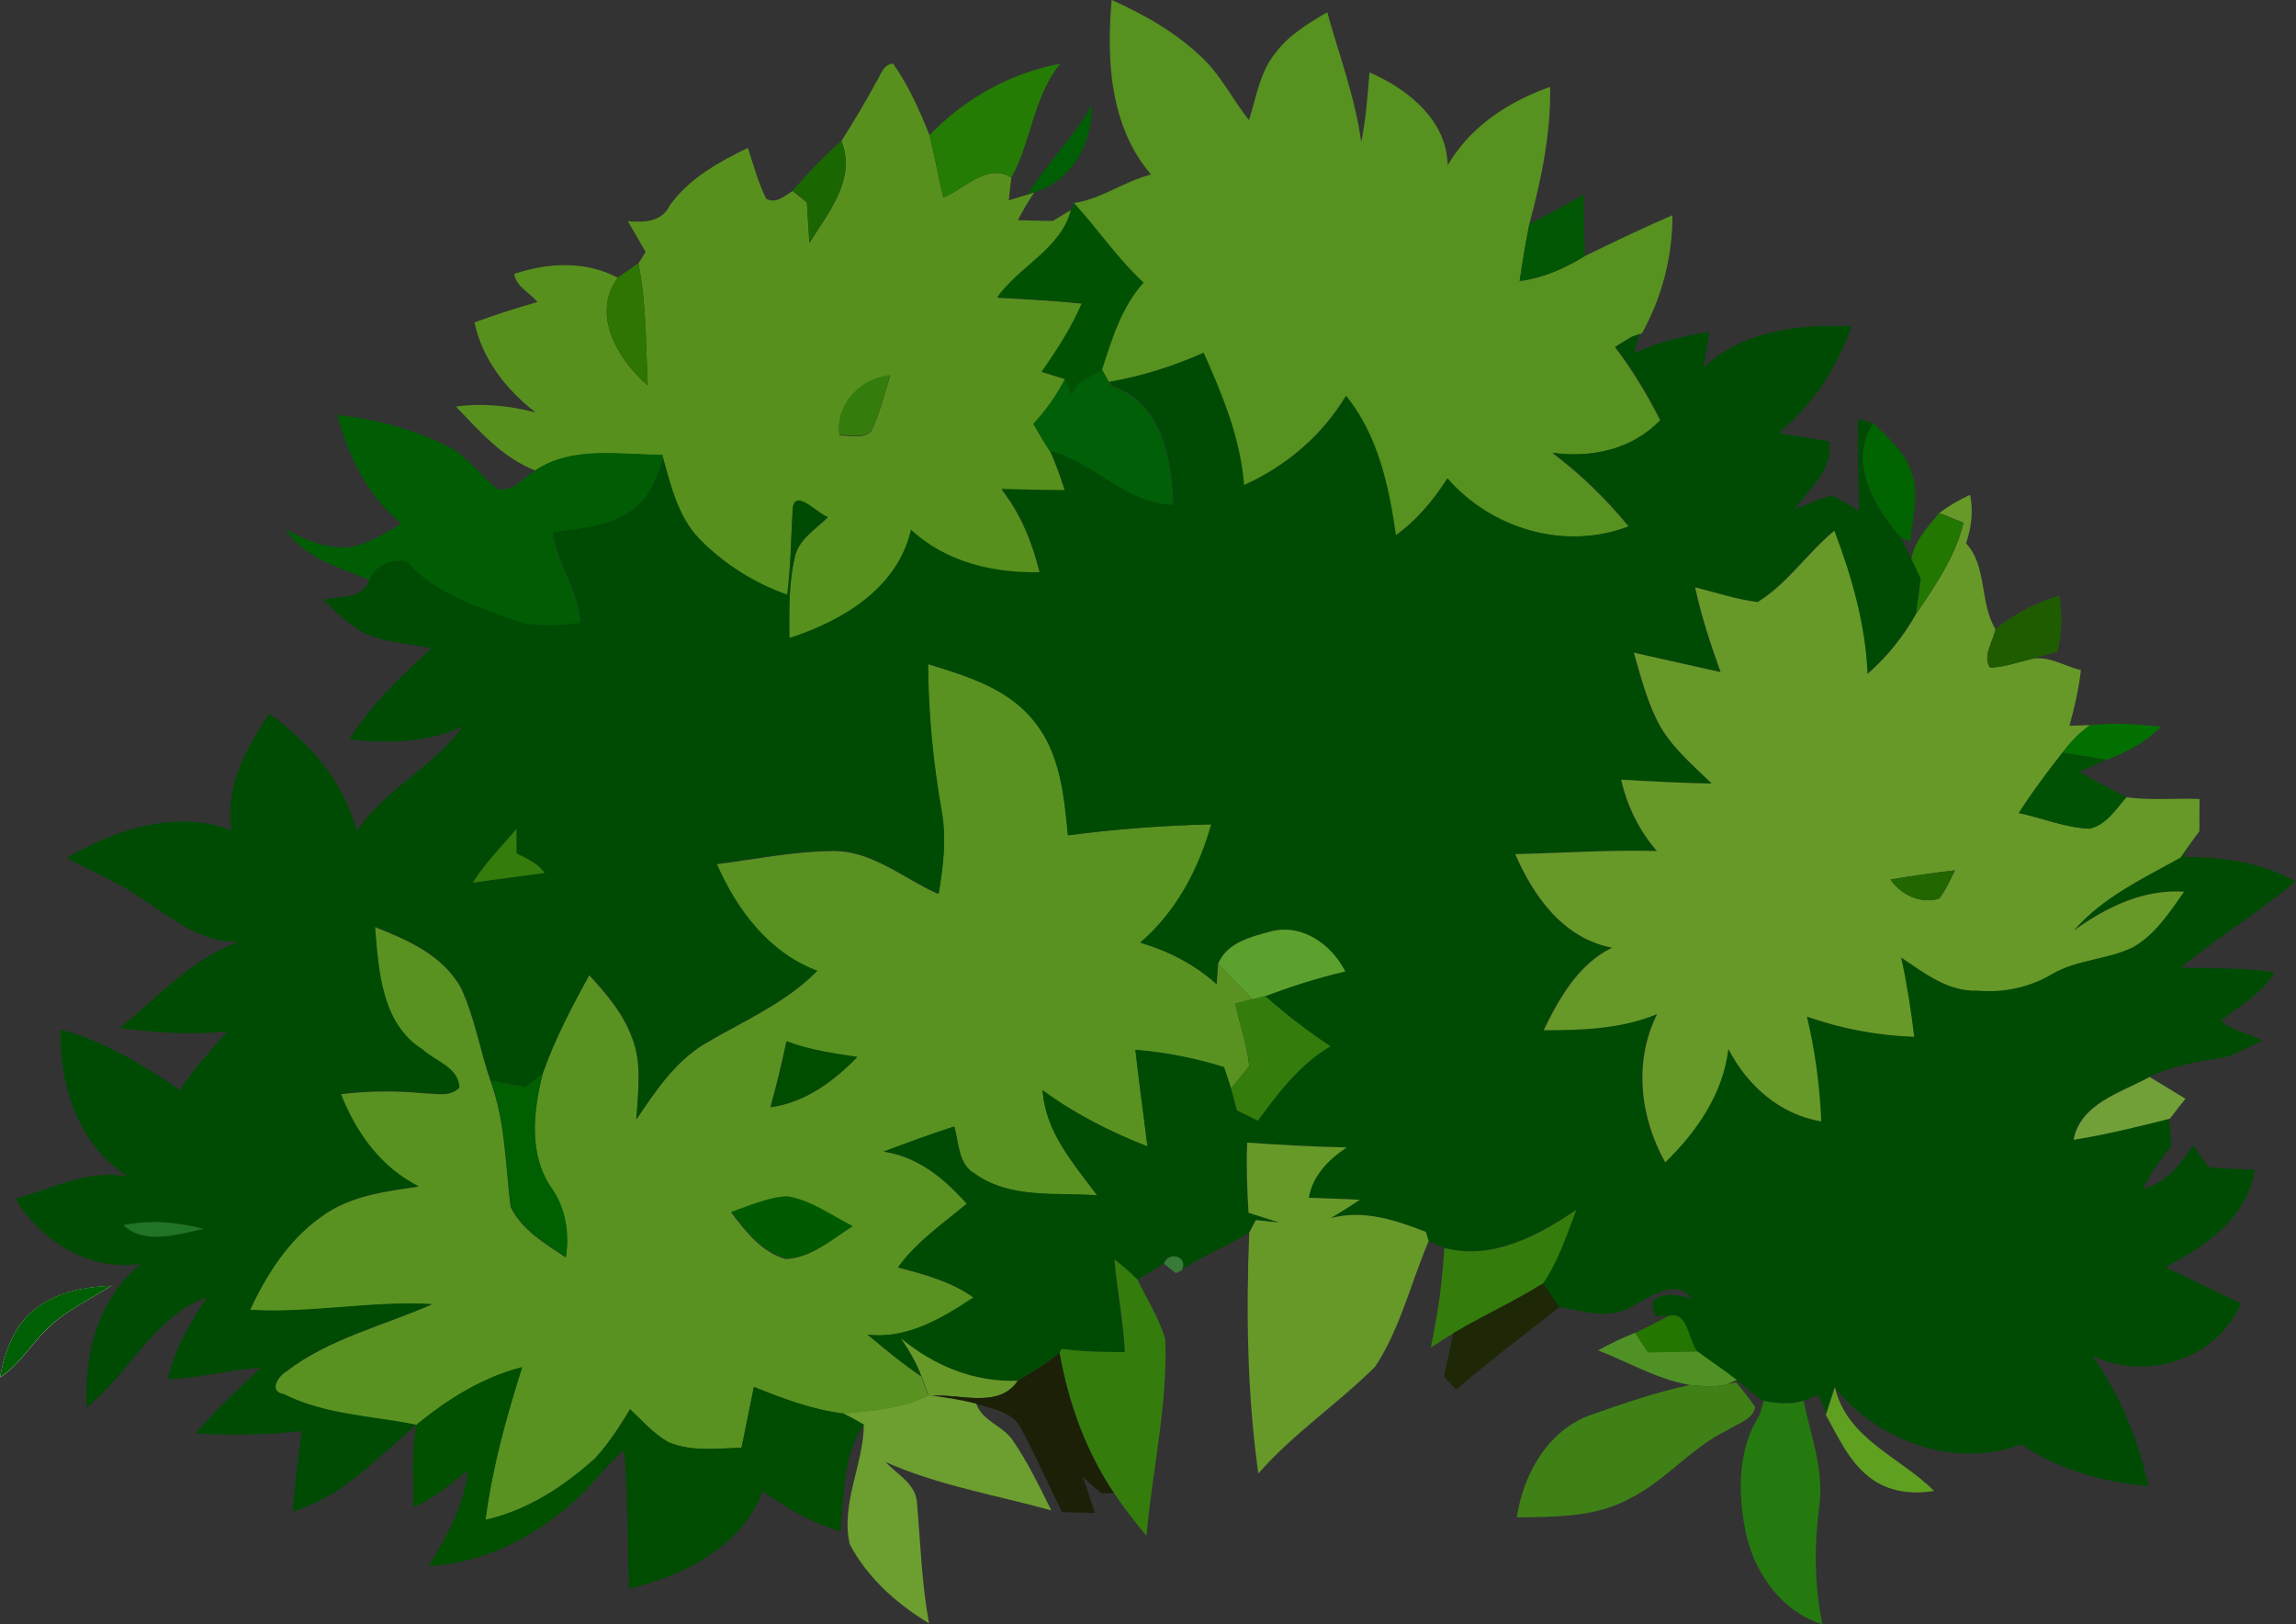 <?xml version="1.0" encoding="UTF-8"?><svg id="_レイヤー_2" xmlns="http://www.w3.org/2000/svg" viewBox="0 0 171.59 121.36"><rect x="0" y="0" width="171.59" height="121.36" fill="#333333" stroke="none"/><defs><style>.cls-1{fill:#5ca12d;}.cls-1,.cls-2,.cls-3,.cls-4,.cls-5,.cls-6,.cls-7,.cls-8,.cls-9,.cls-10,.cls-11,.cls-12,.cls-13,.cls-14,.cls-15,.cls-16,.cls-17,.cls-18,.cls-19,.cls-20,.cls-21,.cls-22,.cls-23,.cls-24,.cls-25,.cls-26,.cls-27,.cls-28,.cls-29,.cls-30,.cls-31,.cls-32,.cls-33,.cls-34,.cls-35,.cls-36,.cls-37,.cls-38{stroke-width:0px;}.cls-2{fill:#5fa021;}.cls-3{fill:#71a039;}.cls-4{fill:#509126;}.cls-5{fill:#347d0c;}.cls-6{fill:#58901e;}.cls-7{fill:#6c9f30;}.cls-8{fill:#2e7502;}.cls-9{fill:#387b39;}.cls-10{fill:#599221;}.cls-11{fill:#579120;}.cls-12{fill:#1a6702;}.cls-13{fill:#1b2007;}.cls-14{fill:#3f8116;}.cls-15{fill:#260;}.cls-16{fill:#270;}.cls-17{fill:#1f5c00;}.cls-18{fill:#1f7525;}.cls-19{fill:#1e2706;}.cls-20{fill:#247c05;}.cls-21{fill:#247600;}.cls-22{fill:#247a0f;}.cls-23{fill:#679929;}.cls-24{fill:#fbf5f0;}.cls-25{fill:#025704;}.cls-26{fill:#005202;}.cls-27{fill:#027000;}.cls-28{fill:#005104;}.cls-29{fill:#004c01;}.cls-30{fill:#004d00;}.cls-31{fill:#005000;}.cls-32{fill:#004b04;}.cls-33{fill:#006500;}.cls-34{fill:#005f07;}.cls-35{fill:#005d04;}.cls-36{fill:#005f00;}.cls-37{fill:#005e05;}.cls-38{fill:#005b00;}</style></defs><g id="_レイヤー_5"><path class="cls-24" d="m2.93,97.59c-1.78,1.17-2.57,3.32-2.93,5.34,1.44-.93,2.29-2.44,3.5-3.61,1.38-1.38,3.19-2.2,4.82-3.24-1.88.07-3.82.41-5.39,1.52"/><path class="cls-10" d="m69.38,49.63c2.83.87,5.9,1.79,7.84,4.18,2.01,2.39,2.32,5.63,2.6,8.61,3.56-.47,7.14-.74,10.72-.82-.95,3.36-2.63,6.54-5.31,8.84,2.1.62,4.07,1.63,5.7,3.1.02-.37.07-1.13.1-1.5.86.87,1.71,1.75,2.56,2.64-.32.08-.96.23-1.28.31.34,1.55.88,3.07,1.05,4.66-.43.58-.91,1.12-1.36,1.68-.16-.53-.34-1.06-.52-1.58-2.16-.68-4.37-1.11-6.62-1.29.27,2.41.61,4.81.9,7.22-2.76-1.09-5.43-2.43-7.83-4.2.19,3.1,2.31,5.47,4.07,7.85-3.06-.22-6.48.28-9.13-1.61-1.27-.71-1.19-2.31-1.55-3.53-1.78.57-3.52,1.21-5.27,1.87,2.56.37,4.55,2.03,6.21,3.9-1.8,1.49-3.76,2.84-5.14,4.75,1.96.52,3.97,1.05,5.64,2.25-2.36,1.56-4.95,3.13-7.91,2.78,1.29,1.08,2.59,2.16,3.99,3.1.14.36.41,1.08.54,1.44-1.96.99-4.19,1.13-6.33,1.36-2.34-.27-4.56-1.11-6.72-1.99-.3,1.51-.61,3.02-.92,4.53-1.82.06-3.76.32-5.49-.42-1.09-.63-1.94-1.59-2.84-2.45-.78,1.28-1.59,2.55-2.61,3.66-2.35,2.13-5.07,3.9-8.2,4.61.5-3.9,1.56-7.68,2.74-11.41-2.95.75-5.59,2.4-7.91,4.32-3.32-.68-6.81-.74-9.9-2.29-1.18-.19-.42-1.37.18-1.71,3.22-2.47,7.24-3.41,10.89-5.02-4.54-.26-9.04.7-13.6.43,1.25-2.68,2.9-5.28,5.37-7,2.09-1.54,4.74-1.87,7.23-2.23-2.82-1.42-4.69-4.02-5.81-6.91,2.07-.24,4.16-.27,6.24-.06.88,0,1.92.31,2.62-.42-.07-1.49-1.8-1.96-2.76-2.84-3.07-1.92-3.28-5.93-3.55-9.17,2.45.96,5.13,2.14,6.45,4.58,1.02,2.21,1.41,4.65,2.2,6.94,1.1,3.01,1.11,6.24,1.49,9.38.83,1.74,2.59,2.76,4.13,3.79.27-1.84-.02-3.69-1.11-5.22-1.7-2.52-1.32-5.73-.62-8.51.9-2.57,2.18-4.98,3.48-7.36,1.29,1.4,2.56,2.89,3.21,4.7.76,1.95.43,4.07.31,6.09,1.4-2.08,2.84-4.24,5-5.59,2.9-1.73,6.09-3.05,8.51-5.5-3.61-1.36-6.02-4.57-7.51-7.99,2.85-.36,5.68-.95,8.55-.98,3.03-.1,5.39,2.05,8.03,3.21.36-2.04.6-4.13.23-6.18-.64-3.62-.99-7.29-1.02-10.97m-10.58,28.17c-.33,1.65-.75,3.28-1.19,4.91,2.56-.33,4.72-1.93,6.47-3.74-1.79-.27-3.59-.52-5.28-1.17m-4.13,12.76c1.08,1.42,2.29,2.99,4.08,3.49,1.9-.08,3.43-1.45,4.97-2.43-1.6-.81-3.12-1.96-4.93-2.23-1.44.1-2.78.7-4.12,1.17Z"/><g id="_6c9130ff"><path class="cls-11" d="m83.09,0c2.46,1.1,4.84,2.46,6.78,4.34,1.41,1.34,2.27,3.13,3.47,4.63.56-1.72.81-3.62,2.01-5.05.99-1.32,2.43-2.18,3.84-3,.9,3.23,2.09,6.36,2.54,9.71.35-1.72.47-3.48.62-5.22,2.85,1.23,5.79,3.57,5.84,6.94,1.69-2.9,4.56-4.77,7.66-5.86.06,3.49-.66,6.89-1.55,10.24-.29,1.41-.52,2.84-.73,4.27,1.76-.22,3.38-.95,4.88-1.87,2.16-1.05,4.33-2.1,6.54-3.05.01,3.09-.78,6.13-2.28,8.83l-.17.06c-.16.05-.48.16-.64.22-.41.24-.81.49-1.21.75,1.31,1.7,2.41,3.55,3.38,5.46-2.1,2.2-5.12,2.85-8.06,2.45,2.12,1.58,4.02,3.44,5.7,5.49-4.76,1.84-10.25.22-13.56-3.57-1.04,1.62-2.29,3.12-3.86,4.25-.53-3.69-1.32-7.44-3.72-10.42-1.79,2.98-4.48,5.25-7.63,6.67-.28-3.49-1.62-6.73-3.02-9.89-2.26,1-4.61,1.75-7.05,2.17-.13-.23-.39-.7-.52-.94.74-2.29,1.44-4.66,3.1-6.49-1.94-1.8-3.43-4-5.2-5.95,2.06-.29,3.77-1.63,5.77-2.13-3.06-3.56-3.35-8.57-2.94-13.04Z"/></g><g id="_6c902fff"><path class="cls-6" d="m65.36,6.33c.42-.53.56-1.52,1.38-1.58,1.16,1.63,1.98,3.5,2.73,5.36.39,1.55.66,3.11,1.03,4.66,1.58-.65,3.28-2.64,5.08-1.5-.05.43-.14,1.27-.19,1.7.36-.11,1.08-.33,1.44-.44l.47-.16c-.45.67-.86,1.36-1.23,2.08.87.03,1.74.05,2.62.06.35-.21,1.03-.63,1.38-.84-.77,2.97-3.86,4.21-5.53,6.58,2.11.11,4.22.23,6.32.44-.78,1.83-1.86,3.49-3,5.11.44.14,1.31.4,1.75.53-.64,1.22-1.42,2.35-2.37,3.35.39.69.79,1.37,1.23,2.03.45.95.78,1.96,1.11,2.96-1.58-.01-3.15-.04-4.73-.09,1.44,1.82,2.3,3.99,2.85,6.22-3.47.08-7.02-.75-9.62-3.17-1.02,4.37-5.12,6.81-9.1,8.09,0-1.99-.06-4.01.39-5.96.24-1.4,1.55-2.17,2.49-3.09-.82-.25-2.58-2.31-2.63-.48-.12,2.1-.14,4.2-.4,6.29-2.48-.86-4.75-2.31-6.59-4.19-1.55-1.63-2.1-3.89-2.68-5.99l-.05-.31c-3.17.03-6.67-.7-9.49,1.17-2.46-.94-4.17-2.94-5.95-4.78,2-.28,4.02-.06,5.96.44-2.19-1.69-3.99-3.98-4.57-6.73,1.55-.57,3.12-1.07,4.71-1.52-.57-.7-1.6-1.15-1.74-2.1,2.51-.85,5.34-.99,7.74.28-2.02,2.79.03,6.12,2.24,8.06-.16-3.05-.09-6.12-.7-9.12.14-.22.4-.65.54-.86-.43-.77-.88-1.54-1.33-2.3,1.21.1,2.55.07,3.14-1.19,1.45-2.01,3.65-3.23,5.83-4.29.42,1.28.77,2.59,1.37,3.8.75.41,1.38-.22,1.98-.58.26.21.79.64,1.06.86.06,1.01.12,2.02.19,3.03,1.41-2.26,3.54-4.78,2.39-7.61.85-1.38,1.71-2.76,2.48-4.19m-2.61,26.19c.78-.04,1.75.32,2.37-.36.63-1.31.98-2.72,1.4-4.11-2.2.2-4.14,2.19-3.77,4.48Z"/></g><g id="_4c7b1fff"><path class="cls-20" d="m69.47,10.1c2.61-2.73,6.05-4.65,9.77-5.34-2.03,2.48-2.14,5.79-3.66,8.51-1.79-1.14-3.49.85-5.08,1.5-.37-1.55-.64-3.11-1.03-4.66Z"/></g><path class="cls-37" d="m76.83,14.52c1.4-2.37,3.45-4.27,4.77-6.69.07,2.84-1.46,5.69-4.29,6.53l-.47.16Z"/><path class="cls-37" d="m2.93,97.59c1.57-1.11,3.51-1.45,5.39-1.52-1.62,1.05-3.43,1.86-4.82,3.24-1.21,1.17-2.06,2.68-3.5,3.61.36-2.02,1.15-4.16,2.93-5.34Z"/><g id="_3f6719ff"><path class="cls-12" d="m59.24,14.24c1.14-1.32,2.35-2.56,3.64-3.73,1.15,2.83-.98,5.35-2.39,7.61-.07-1.01-.13-2.02-.19-3.03-.26-.22-.79-.65-1.06-.86Z"/></g><g id="_325817ff"><path class="cls-25" d="m114.31,16.73c1.37-.69,2.72-1.41,4.03-2.2.03,1.53.05,3.06.11,4.59-1.5.92-3.11,1.65-4.88,1.87.22-1.42.44-2.85.73-4.27Z"/></g><g id="_2a5315ff"><path class="cls-26" d="m80.07,15.65l.19-.48c1.78,1.95,3.26,4.15,5.2,5.95-1.66,1.83-2.35,4.2-3.1,6.49-.56.35-1.14.66-1.72.98l-.6.88c-.1-.29-.32-.87-.43-1.16h-.02c-.44-.14-1.31-.4-1.75-.54,1.14-1.62,2.22-3.28,3-5.11-2.1-.21-4.21-.33-6.32-.44,1.67-2.37,4.76-3.61,5.53-6.58Z"/></g><g id="_4c741cff"><path class="cls-8" d="m46.17,20.73c.39-.27,1.15-.79,1.54-1.06.61,3,.54,6.07.7,9.12-2.21-1.93-4.26-5.27-2.24-8.06Z"/></g><g id="_214c15ff"><path class="cls-32" d="m121.9,25.18c.16-.05.48-.16.64-.22-.1.36-.31,1.08-.42,1.44,1.78-.84,3.7-1.31,5.64-1.61-.15.89-.29,1.78-.44,2.67,2.92-2.76,7.2-3.26,11.04-3.08-1.04,3.12-2.9,5.85-5.41,7.97,1.24.24,2.49.43,3.74.62.36,2.17-1.49,3.49-2.56,5.08.94-.33,1.83-.82,2.81-1.02.7.33,1.37.73,2.01,1.19-.08-2.3-.14-4.6-.09-6.9.28.07.85.22,1.13.29-1.93,2.97.09,6.27,2.08,8.58.27.51.53,1.03.76,1.56.23.49.47.98.7,1.47-.11.87-.22,1.76-.36,2.63-.95,1.7-2.17,3.23-3.64,4.5-.15-3.69-1.18-7.26-2.48-10.7-2.01,1.66-3.51,3.96-5.73,5.33-1.59-.2-3.12-.72-4.67-1.1.47,2.16,1.16,4.25,1.9,6.33-2.16-.47-4.32-.98-6.48-1.45.49,1.7.92,3.43,1.71,5.01.94,1.92,2.62,3.3,4.11,4.77-2.26-.05-4.52-.16-6.77-.29.45,1.97,1.34,3.8,2.67,5.33-3.53-.11-7.06.15-10.59.23,1.38,3.18,3.6,6.3,7.24,6.99-2.52,1.25-3.93,3.74-5.11,6.17,2.86,0,5.79-.09,8.48-1.21-1.77,3.55-1.29,7.69.6,11.08,2.37-2.3,4.32-5.13,4.72-8.48,1.41,2.73,3.84,4.91,6.94,5.42-.11-2.64-.45-5.26-1.07-7.83,2.58.91,5.28,1.42,8.02,1.51-.24-1.99-.54-3.97-.98-5.93,1.72,1.16,3.51,2.56,5.71,2.48,1.95.17,3.91-.24,5.59-1.25,1.85-1.08,4.09-1.06,6-1.98,1.69-.94,2.76-2.63,3.85-4.16-3.06-.2-5.81,1.17-8.24,2.9,2.14-2.5,5.17-3.89,7.98-5.46.39-.56.78-1.1,1.17-1.65-.23.41-.7,1.22-.94,1.62,2.88,0,5.84.38,8.38,1.83-2.71,2.33-5.81,4.14-8.54,6.44,2.33.07,4.67-.01,6.98.35-.91,1.63-2.66,2.51-3.97,3.61.58.74,2.13.92,3.06,1.5-1.07.48-2.09,1.14-3.26,1.34-1.79.22-3.56.62-5.2,1.36-2.12,1.18-5.16,1.97-5.68,4.7,2.43-.39,4.81-.98,7.19-1.58.05.68.11,1.37.16,2.05-.82.99-1.56,2.04-2.12,3.18,1.75-.37,2.8-1.85,3.74-3.24.38.56.75,1.11,1.16,1.65.16.01.49.04.66.06l2.79.12c-.54,3.61-3.7,5.74-6.68,7.28,1.89.9,3.76,1.82,5.66,2.71-1.79,4.17-7.11,5.88-11.11,3.91,2.04,2.92,3.44,6.26,4.18,9.75-3.36-.3-6.69-1.21-9.5-3.13-4.94,1.88-10.74-.23-13.97-4.28-.16.49-.47,1.46-.63,1.94-.14-.33-.41-1-.54-1.34-.29.11-.88.32-1.17.42-.98.29-2,.23-2.99,0-.7-.47-1.33-1.04-2-1.56-.95-.74-1.96-1.4-2.93-2.12-.73-.83-.67-3.09-2.19-2.66l-.87.05c-1.14-1.97,1.56-1.71,2.66-1.33-1.18-1.6-3.14-.09-4.43.56-1.69,1.07-3.7.35-5.5.07-.41-.6-.82-1.19-1.22-1.78,1.15-1.67,1.76-3.62,2.49-5.5-2.85,1.95-6.32,3.79-9.87,2.85l-1.17-.51c-.05-.18-.15-.52-.21-.69-2.26-.88-4.65-1.68-7.1-1.03.73-.44,1.45-.89,2.16-1.37-1.27-.07-2.54-.11-3.81-.15.3-1.68,1.48-2.85,2.84-3.76-2.48-.05-4.96-.19-7.43-.36-.07,1.75-.01,3.49.1,5.24.77.24,1.53.49,2.3.73-.44-.05-1.32-.14-1.76-.18-.12.24-.37.71-.49.94-1.61,1.05-3.45,1.69-5.04,2.8.52-1.02-1.02-1.47-1.34-.47-.64.42-1.31.81-1.97,1.2-.53-.56-1.11-1.05-1.72-1.51.19,2.31.66,4.59.78,6.92-1.58,0-3.17-.03-4.73-.24l-.16.29c-.97.79-2.03,1.47-3.12,2.08-3.24.12-6.23-1.12-8.7-3.14.58.88,1.14,1.79,1.5,2.79-1.4-.94-2.69-2.03-3.99-3.1,2.96.35,5.55-1.22,7.91-2.78-1.67-1.2-3.68-1.73-5.64-2.25,1.38-1.91,3.34-3.26,5.14-4.75-1.66-1.87-3.64-3.53-6.21-3.9,1.75-.65,3.49-1.3,5.27-1.87.36,1.23.28,2.83,1.55,3.53,2.64,1.89,6.07,1.39,9.13,1.61-1.76-2.38-3.89-4.74-4.07-7.85,2.39,1.77,5.07,3.11,7.83,4.2-.29-2.41-.64-4.81-.9-7.22,2.25.18,4.46.62,6.62,1.29.18.52.35,1.05.52,1.58.11.41.33,1.24.44,1.65.52.26,1.04.52,1.56.78,1.54-2.1,3.15-4.21,5.43-5.56-1.72-1.13-3.35-2.39-4.88-3.76,1.96-.73,3.95-1.37,5.98-1.84-.99-1.97-3.16-3.55-5.44-3.02-1.52.4-3.43.84-4.07,2.47-.02.37-.07,1.13-.1,1.5-1.63-1.47-3.6-2.48-5.7-3.1,2.68-2.3,4.36-5.48,5.31-8.84-3.59.08-7.16.36-10.72.82-.28-2.98-.58-6.22-2.6-8.61-1.94-2.39-5.01-3.31-7.84-4.18.03,3.68.38,7.35,1.02,10.97.37,2.05.12,4.14-.23,6.18-2.64-1.15-5-3.3-8.03-3.21-2.88.03-5.71.62-8.55.98,1.49,3.43,3.9,6.64,7.51,7.99-2.42,2.45-5.61,3.77-8.51,5.5-2.17,1.35-3.6,3.51-5,5.59.11-2.03.45-4.15-.31-6.09-.65-1.81-1.92-3.3-3.21-4.7-1.3,2.38-2.58,4.79-3.48,7.36-.43.33-.87.68-1.3,1.02-.86-.15-1.72-.3-2.59-.45-.79-2.3-1.18-4.74-2.2-6.94-1.32-2.43-4-3.61-6.45-4.58.26,3.24.48,7.25,3.55,9.17.95.87,2.69,1.34,2.76,2.84-.7.73-1.74.42-2.62.42-2.08-.21-4.17-.19-6.24.06,1.12,2.89,2.99,5.49,5.81,6.91-2.49.36-5.14.69-7.23,2.23-2.46,1.72-4.12,4.32-5.37,7,4.56.27,9.06-.69,13.6-.43-3.65,1.61-7.68,2.55-10.89,5.02-.6.35-1.36,1.52-.18,1.71,3.09,1.55,6.59,1.61,9.9,2.29-2.88,2.43-5.51,5.39-9.25,6.49.16-2.01.39-4.02.68-6.01-2.63.27-5.29.35-7.92.16,1.48-1.76,3.19-3.3,4.85-4.9-2.33.15-4.59.77-6.92.87.44-2.26,1.67-4.23,2.89-6.14-3.97,1.46-5.79,5.71-8.98,8.24-.2-3.93.86-8.19,4.06-10.73-3.85.58-7.44-1.68-9.39-4.87,2.76-.76,5.5-2.26,8.45-1.65-3.74-2.28-5.15-6.82-5.09-10.99,3.28.83,6.18,2.65,8.96,4.52.99-1.6,2.31-2.94,3.51-4.39-2.69.3-5.37.1-8.04-.24,2.86-2.28,5.37-5.2,8.92-6.43-2.82.08-5.06-1.8-7.28-3.26-1.74-1.23-3.74-1.98-5.58-3.03,3.67-2.14,8.11-3.61,12.29-2.08-.46-3.21,1.08-6.14,2.86-8.69,2.99,2.17,5.6,5.12,6.52,8.77,2.1-3.14,5.72-4.77,7.92-7.83-2.64,1.27-5.62,1.3-8.48.98,1.63-2.62,3.86-4.74,6.14-6.79-1.84-.44-3.87-.4-5.52-1.45-.95-.62-1.76-1.43-2.59-2.2,1.26-.29,2.96,0,3.49-1.5.48-1.19,1.58-1.51,2.76-1.44,2.01,2.38,5.1,3.36,7.93,4.39,1.62.63,3.38.42,5.07.26-.1-2.43-1.78-4.39-2.06-6.78,2.03-.32,4.24-.39,5.95-1.67,1.29-.87,1.8-2.42,2.3-3.82.58,2.1,1.13,4.36,2.68,5.99,1.84,1.88,4.11,3.32,6.59,4.19.27-2.09.28-4.19.4-6.29.06-1.83,1.82.23,2.63.48-.94.92-2.25,1.7-2.49,3.09-.45,1.95-.39,3.97-.39,5.96,3.98-1.28,8.08-3.72,9.1-8.09,2.6,2.42,6.15,3.25,9.62,3.17-.56-2.24-1.42-4.4-2.85-6.22,1.57.05,3.15.08,4.73.09-.33-1-.66-2-1.11-2.96,3.33.83,5.64,3.93,9.22,4.03-.1-3.42-.85-7.68-4.6-8.87-.05-.07-.14-.22-.19-.29,2.43-.42,4.79-1.17,7.05-2.17,1.41,3.16,2.75,6.4,3.02,9.89,3.15-1.42,5.84-3.69,7.63-6.67,2.39,2.98,3.19,6.73,3.72,10.42,1.57-1.13,2.82-2.63,3.86-4.25,3.31,3.79,8.8,5.41,13.56,3.57-1.68-2.05-3.58-3.91-5.7-5.49,2.94.4,5.95-.26,8.06-2.45-.97-1.91-2.06-3.76-3.38-5.46.4-.26.79-.51,1.21-.75M38.6,61.94c-1.12,1.31-2.35,2.55-3.27,4.02,1.78-.27,3.58-.48,5.37-.73-.51-.73-1.33-1.08-2.1-1.46,0-.61,0-1.22,0-1.83m-29.38,29.61c1.59,1.49,4.08.69,5.98.27-1.95-.49-3.99-.7-5.98-.27Z"/></g><g id="_325f1aff"><path class="cls-34" d="m80.64,28.6c.58-.32,1.16-.63,1.72-.98.13.23.39.7.52.94.05.07.15.22.19.29,3.75,1.19,4.5,5.45,4.6,8.87-3.57-.1-5.89-3.2-9.22-4.03-.44-.66-.84-1.34-1.23-2.03.95-1,1.74-2.13,2.37-3.35h.02c.11.29.32.88.43,1.17l.6-.88Z"/></g><g id="_527c22ff"><path class="cls-5" d="m62.75,32.51c-.37-2.29,1.57-4.28,3.77-4.48-.42,1.39-.77,2.8-1.4,4.11-.61.69-1.58.32-2.37.36Z"/></g><g id="_2e5d18ff"><path class="cls-35" d="m25.24,31.02c2.89.29,5.73,1.08,8.33,2.39,1.44.75,2.35,2.16,3.62,3.13,1.19.23,1.92-.85,2.82-1.4,2.82-1.88,6.32-1.14,9.49-1.17l.05.31c-.49,1.4-1.01,2.94-2.3,3.82-1.71,1.28-3.92,1.35-5.95,1.67.28,2.39,1.96,4.35,2.06,6.78-1.68.16-3.44.37-5.07-.26-2.83-1.03-5.92-2.01-7.93-4.39-1.18-.07-2.27.26-2.76,1.44-2.27-.96-4.83-1.6-6.27-3.8,1.38.77,2.9,1.42,4.51,1.37,1.54-.15,2.85-1.02,4.15-1.79-2.5-2.04-3.98-5.03-4.77-8.1Z"/></g><g id="_316517ff"><path class="cls-33" d="m140.01,31.62c1.09,1.09,2.36,2.16,2.85,3.68.59,1.67.06,3.44-.09,5.13l-.68-.24c-1.99-2.3-4.02-5.61-2.08-8.58Z"/></g><g id="_789937ff"><path class="cls-23" d="m144.91,38.34c.73-.53,1.5-1,2.33-1.36.24,1.22.1,2.44-.31,3.61,1.61,1.77.99,4.44,2.2,6.42-.17.91-1,2.04-.41,2.87,1.03-.01,2.02-.39,3.02-.62,1.31-.33,2.54.53,3.78.81-.17,1.41-.48,2.8-.86,4.16.39-.01,1.16-.04,1.55-.05-.82.56-1.49,1.29-2.09,2.08-1.13,1.45-2.25,2.93-3.24,4.49,1.76.37,3.47,1.1,5.28,1.17,1.25-.28,1.96-1.45,2.75-2.35,1.82.25,3.65.06,5.47.13,0,.8,0,1.61-.01,2.41l-.23.31c-.4.55-.79,1.09-1.17,1.65-2.81,1.58-5.84,2.97-7.98,5.46,2.42-1.73,5.17-3.1,8.24-2.9-1.09,1.53-2.16,3.22-3.85,4.16-1.91.92-4.15.9-6,1.98-1.68,1.01-3.64,1.42-5.59,1.25-2.2.09-3.99-1.32-5.71-2.48.43,1.96.73,3.94.98,5.93-2.73-.09-5.43-.6-8.02-1.51.61,2.57.96,5.19,1.07,7.83-3.1-.51-5.54-2.69-6.94-5.42-.4,3.35-2.35,6.18-4.72,8.48-1.89-3.39-2.37-7.53-.6-11.08-2.68,1.12-5.62,1.21-8.48,1.21,1.18-2.43,2.59-4.92,5.11-6.17-3.64-.69-5.85-3.81-7.24-6.99,3.53-.07,7.06-.33,10.59-.23-1.33-1.53-2.22-3.36-2.67-5.33,2.25.13,4.51.25,6.77.29-1.5-1.47-3.18-2.85-4.11-4.77-.78-1.59-1.22-3.32-1.71-5.01,2.16.48,4.32.98,6.48,1.45-.74-2.08-1.44-4.17-1.9-6.33,1.55.38,3.07.9,4.67,1.1,2.22-1.37,3.72-3.67,5.73-5.33,1.3,3.44,2.33,7.01,2.48,10.7,1.47-1.28,2.69-2.81,3.64-4.5,1.43-2.12,2.92-4.27,3.54-6.8-.45-.18-1.36-.54-1.82-.73m-3.63,27.39c.79,1.15,2.23,1.84,3.62,1.43.51-.64.82-1.4,1.19-2.12-1.61.19-3.21.41-4.8.69Z"/></g><g id="_497617ff"><path class="cls-16" d="m142.85,41.76c.23-1.37,1.22-2.38,2.06-3.42.45.18,1.36.54,1.82.73-.62,2.53-2.11,4.68-3.54,6.8.14-.87.25-1.76.36-2.63-.23-.49-.47-.98-.7-1.47Z"/></g><g id="_3b5c11ff"><path class="cls-17" d="m149.14,47.01c1.39-1.17,3.05-1.96,4.76-2.52.23,1.41.22,2.83-.14,4.21-.68.19-1.34.37-2.01.56-1,.23-1.99.61-3.02.62-.59-.83.24-1.96.41-2.87Z"/></g><g id="_3f6f0fff"><path class="cls-27" d="m156.22,54.18c1.75-.19,3.53-.07,5.28.12-1.13,1.16-2.57,1.92-4.08,2.47-1.09-.2-2.2-.37-3.29-.52.6-.78,1.27-1.51,2.09-2.08Z"/></g><g id="_295216ff"><path class="cls-28" d="m154.13,56.26c1.09.15,2.2.32,3.29.52-.5.22-1.51.66-2.02.88,1.13.71,2.33,1.29,3.51,1.91-.79.9-1.49,2.07-2.75,2.35-1.81-.07-3.52-.8-5.28-1.17.99-1.56,2.1-3.03,3.24-4.49Z"/></g><g id="_f2f9e5ff"><path class="cls-5" d="m38.6,61.94c0,.61,0,1.21,0,1.83.77.37,1.59.73,2.1,1.46-1.79.25-3.59.46-5.37.73.92-1.46,2.15-2.71,3.27-4.02Z"/></g><g id="_416616ff"><path class="cls-15" d="m141.28,65.72c1.59-.27,3.2-.49,4.8-.69-.36.72-.68,1.48-1.19,2.12-1.39.41-2.83-.28-3.62-1.43Z"/></g><g id="_75a13bff"><path class="cls-1" d="m91.03,72.04c.64-1.63,2.55-2.07,4.07-2.47,2.28-.53,4.45,1.05,5.44,3.02-2.04.47-4.02,1.11-5.98,1.84-.24.06-.73.19-.96.25-.85-.88-1.71-1.76-2.56-2.64Z"/></g><g id="_f2f1e8ff"><path class="cls-5" d="m92.31,74.98c.32-.08.95-.23,1.28-.31.24-.06.73-.19.96-.25,1.53,1.37,3.17,2.63,4.88,3.76-2.29,1.35-3.89,3.46-5.43,5.56-.52-.26-1.04-.52-1.56-.78-.11-.41-.32-1.24-.44-1.65.45-.56.93-1.1,1.36-1.68-.16-1.59-.71-3.1-1.05-4.66Z"/></g><g id="_1f4e11ff"><path class="cls-30" d="m58.8,77.8c1.69.65,3.49.9,5.28,1.17-1.75,1.8-3.91,3.4-6.47,3.74.44-1.62.86-3.26,1.19-4.91Z"/></g><g id="_2b5f13ff"><path class="cls-36" d="m39.27,81.22c.43-.34.87-.68,1.3-1.02-.7,2.79-1.08,6,.62,8.51,1.09,1.53,1.38,3.38,1.11,5.22-1.54-1.03-3.3-2.05-4.13-3.79-.38-3.14-.39-6.37-1.49-9.38.86.15,1.72.3,2.59.45Z"/></g><g id="_80a044ff"><path class="cls-3" d="m154.97,85.17c.52-2.73,3.56-3.52,5.68-4.7.89.54,1.78,1.09,2.68,1.63-.4.48-.78.99-1.16,1.49-2.38.6-4.77,1.19-7.19,1.58Z"/></g><path class="cls-23" d="m93.22,85.38c2.47.17,4.95.31,7.43.36-1.36.9-2.54,2.08-2.84,3.76,1.27.05,2.54.08,3.81.15-.7.48-1.43.93-2.16,1.37,2.45-.65,4.84.15,7.1,1.03.06.17.16.52.21.69-1.33,3.11-2.12,6.52-3.99,9.37-2.79,2.79-6.14,5-8.74,8-.83-5.95-.92-12-.68-18,.12-.23.37-.7.49-.94.44.05,1.32.14,1.76.18-.77-.24-1.54-.49-2.3-.73-.11-1.75-.17-3.49-.1-5.24Z"/><g id="_2f5b15ff"><path class="cls-38" d="m54.67,90.55c1.34-.47,2.68-1.07,4.12-1.17,1.81.27,3.33,1.42,4.93,2.23-1.54.99-3.07,2.35-4.97,2.43-1.79-.5-3.01-2.08-4.08-3.49Z"/></g><g id="_f7f5f1ff"><path class="cls-5" d="m107.94,93.25c3.55.94,7.02-.9,9.87-2.85-.73,1.88-1.34,3.82-2.49,5.5-2.17,1.35-4.5,2.41-6.69,3.71-.57.36-1.14.72-1.7,1.09.52-2.46.87-4.95,1.01-7.45Z"/></g><g id="_477430ff"><path class="cls-18" d="m9.22,91.55c1.99-.43,4.03-.22,5.98.27-1.89.42-4.39,1.22-5.98-.27Z"/></g><g id="_537a40ff"><path class="cls-9" d="m86.99,94.44c.32-1,1.85-.56,1.34.47l-.45.23c-.22-.18-.66-.52-.88-.7Z"/></g><g id="_f7f4edff"><path class="cls-5" d="m83.3,94.12c.61.47,1.19.95,1.72,1.51.7,1.47,1.61,2.87,2.07,4.44.18,4.94-.98,9.8-1.41,14.7-.85-1.04-1.68-2.09-2.43-3.21-2.12-3.14-3.4-6.77-4.07-10.48l.16-.29c1.57.22,3.15.24,4.73.24-.11-2.32-.58-4.6-.78-6.92Z"/></g><g id="_262b11ff"><path class="cls-19" d="m108.63,99.61c2.2-1.3,4.53-2.36,6.69-3.71.4.59.81,1.19,1.22,1.78-2.6,2.02-5.22,4.02-7.73,6.15-.23-.24-.68-.74-.9-.99.25-1.08.48-2.16.71-3.23Z"/></g><g id="_497510ff"><path class="cls-21" d="m124.68,98.34c1.52-.43,1.46,1.83,2.19,2.66-1.24.03-2.48.05-3.72.06-.32-.49-.64-.98-.96-1.46.85-.39,1.66-.83,2.49-1.25Z"/></g><g id="_689134ff"><path class="cls-4" d="m119.42,100.91c.89-.5,1.82-.94,2.77-1.32.32.48.64.97.96,1.46,1.24-.01,2.48-.03,3.72-.06.96.71,1.97,1.38,2.93,2.12-.18.08-.54.24-.71.32-.91.26-1.86.14-2.79.06-2.45-.42-4.59-1.71-6.88-2.59Z"/></g><g id="_edeedaff"><path class="cls-23" d="m67.36,100.03c2.47,2.03,5.46,3.27,8.7,3.14-1.41,2.1-4.3.97-6.39,1.11l-.27-.02c-.14-.36-.41-1.08-.54-1.44-.36-1-.92-1.91-1.5-2.79Z"/></g><g id="_222511ff"><path class="cls-13" d="m76.06,103.17c1.09-.61,2.15-1.29,3.12-2.08.66,3.71,1.95,7.33,4.07,10.48-.24,0-.73,0-.96,0-.46-.4-.91-.81-1.36-1.21.3.9.6,1.79.9,2.69-.8-.02-1.59-.04-2.39-.06h-.07c-.98-2.04-1.93-4.08-2.97-6.08-.57-1.38-2.18-1.64-3.44-2.01-1.08-.28-2.19-.44-3.29-.61,2.09-.14,4.99.99,6.39-1.11Z"/></g><g id="_285110ff"><path class="cls-31" d="m31.12,106.47c2.32-1.92,4.96-3.57,7.91-4.32-1.18,3.73-2.24,7.52-2.74,11.41,3.13-.71,5.85-2.48,8.2-4.61.15.24.45.71.6.95-3.21,3.88-7.94,6.85-13.07,7.12,1.37-2.22,2.69-4.54,2.95-7.18-1.27,1.06-2.55,2.13-4.08,2.78.03-2.05-.18-4.14.23-6.15Z"/></g><g id="_234d13ff"><path class="cls-29" d="m56.35,103.63c2.17.87,4.38,1.71,6.72,1.99.5.25,1,.52,1.49.81-1.61,2.33-1.44,5.29-1.75,7.97-2.13-.56-4.02-1.71-5.8-2.98-1.59,4.18-5.93,6.3-10.01,7.3-.1-3.46-.07-6.93-.35-10.38-.56.49-1.07,1.02-1.56,1.57-.15-.24-.45-.71-.6-.95,1.02-1.11,1.83-2.38,2.61-3.66.9.86,1.74,1.82,2.84,2.45,1.72.74,3.66.48,5.49.42.32-1.51.62-3.02.92-4.53Z"/></g><g id="_598128ff"><path class="cls-14" d="m118.88,105.73c2.43-.86,4.89-1.71,7.41-2.24.92.08,1.87.2,2.79-.06l.67-.14c.49.6.99,1.2,1.42,1.85-.19.98-1.32,1.21-2.04,1.71-2.75,1.3-4.66,3.83-7.4,5.16-2.55,1.38-5.55,1.33-8.37,1.37.48-3.22,2.31-6.5,5.51-7.65Z"/></g><g id="_7d9f3dff"><path class="cls-7" d="m63.07,105.62c2.14-.22,4.37-.36,6.33-1.36l.27.02c1.1.17,2.21.32,3.29.61.45,1.3,1.97,1.63,2.71,2.71,1.14,1.65,2.01,3.47,2.9,5.26-4.14-1.15-8.44-1.86-12.38-3.61.86.93,2.27,1.63,2.34,3.05.26,3,.35,6.02.9,9-2.41-1.46-4.62-3.41-5.93-5.93-.68-3.05,1.04-5.96,1.06-8.93-.49-.29-.99-.56-1.49-.81Z"/></g><g id="_4b7923ff"><path class="cls-22" d="m131.8,104.67c.99.22,2.01.29,2.99,0,.53,2.6,1.55,5.18,1.17,7.89-.38,2.94-.37,5.91.24,8.81-3.1-.97-5.14-3.9-5.76-6.99-.56-2.87-.58-6.13,1.07-8.66.07-.26.22-.78.29-1.04Z"/></g><g id="_76a033ff"><path class="cls-2" d="m136.5,105.59c.16-.48.47-1.45.63-1.94.9,3.88,4.89,5.23,7.41,7.75-1.64.29-3.43.07-4.78-.98-1.57-1.19-2.38-3.03-3.31-4.7l.05-.14Z"/></g></g></svg>